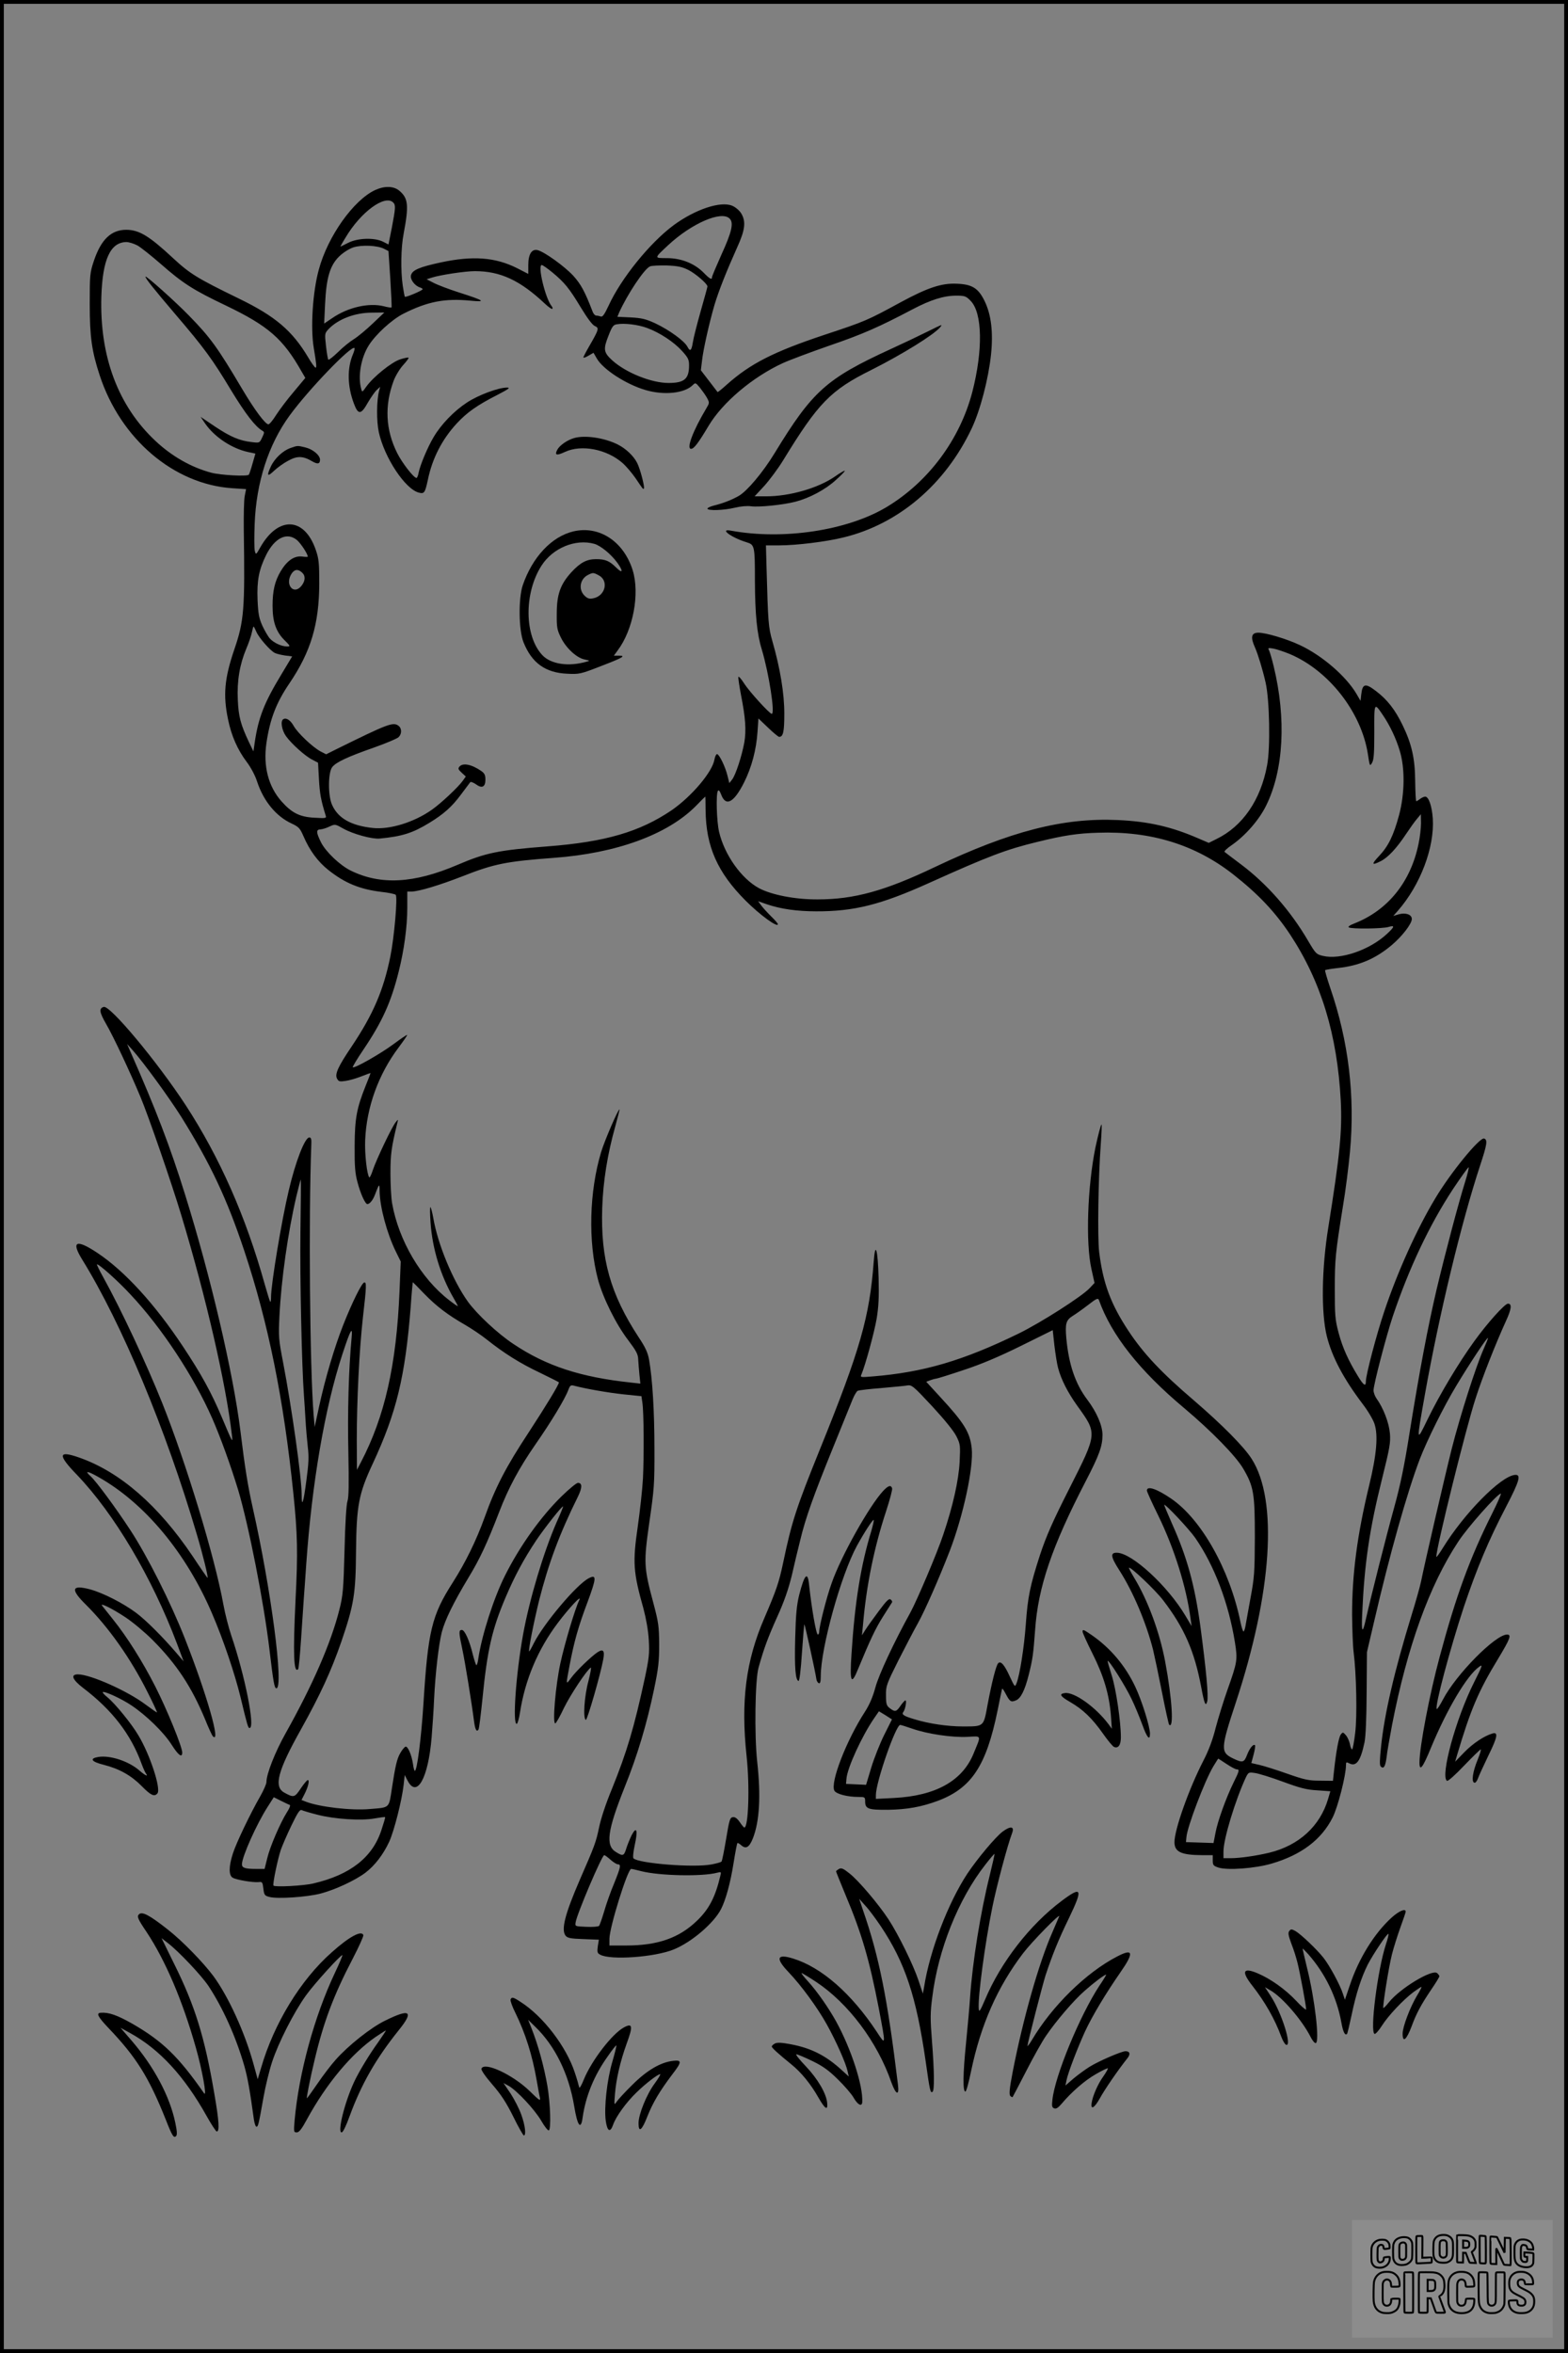 <?xml version="1.0" encoding="UTF-8"?>
<svg xmlns="http://www.w3.org/2000/svg" version="1.0" width="1024pt" height="1536pt" viewBox="0 0 1024 1536" preserveAspectRatio="xMidYMid meet">
  <rect x="0" y="0" width="1024" height="1536" fill="#808080" stroke="none"/>
  <g transform="translate(0.00 0.00) scale(1)">
    <g transform="translate(0,1536) scale(0.1,-0.1)" fill="#000000" stroke="none">
      <path d="M2451 14120 c-141 -65 -310 -301 -369 -520 -40 -145 -55 -380 -33 -511 17 -102 20 -129 12 -129 -5 0 -27 30 -49 68 -104 174 -215 268 -452 383 -271 132 -319 161 -430 264 -157 146 -221 184 -305 185 -99 0 -165 -63 -212 -203 -26 -78 -27 -91 -27 -282 0 -212 13 -307 65 -465 136 -415 483 -711 865 -737 l91 -6 -9 -46 c-5 -25 -7 -125 -6 -221 8 -517 2 -594 -62 -780 -64 -188 -74 -297 -41 -455 22 -108 62 -199 123 -280 26 -34 55 -89 67 -127 42 -128 125 -228 226 -274 46 -22 54 -30 77 -83 40 -93 94 -166 162 -220 107 -85 205 -126 346 -143 47 -5 89 -14 94 -19 14 -13 -10 -282 -35 -404 -45 -220 -112 -376 -251 -584 -90 -133 -113 -183 -97 -212 10 -19 17 -21 56 -15 24 3 71 17 104 30 32 13 59 22 59 21 0 -2 -14 -38 -31 -80 -60 -150 -72 -215 -73 -395 -1 -132 3 -179 18 -235 20 -77 51 -145 65 -145 16 0 37 27 50 62 28 74 30 75 30 21 2 -103 48 -275 106 -393 l32 -65 -8 -195 c-20 -479 -96 -817 -252 -1115 l-26 -50 -1 195 c0 259 16 585 40 800 24 207 24 233 8 228 -17 -6 -78 -129 -137 -278 -57 -145 -118 -350 -158 -535 l-28 -130 -7 80 c-25 311 -33 1292 -15 1765 2 34 -2 45 -13 45 -29 0 -90 -157 -134 -345 -47 -196 -116 -613 -116 -697 0 -20 -2 -34 -5 -31 -3 2 -19 54 -36 114 -124 444 -294 828 -516 1169 -187 286 -496 656 -536 642 -32 -10 -28 -35 17 -113 46 -79 156 -313 223 -474 53 -126 204 -564 267 -773 162 -536 291 -1097 330 -1432 7 -58 7 -59 -64 110 -70 166 -135 284 -255 465 -183 276 -379 491 -557 610 -139 93 -176 79 -102 -41 260 -420 546 -1107 749 -1794 40 -134 77 -285 70 -285 -1 0 -46 64 -98 143 -224 332 -474 549 -739 642 -139 49 -143 19 -15 -113 243 -254 489 -668 653 -1102 l43 -115 -47 55 c-89 104 -197 212 -262 261 -84 63 -217 131 -302 154 -121 32 -130 1 -27 -100 148 -147 293 -352 402 -570 36 -71 64 -131 62 -133 -1 -2 -34 21 -73 50 -119 90 -362 198 -443 198 -50 0 -37 -34 33 -88 190 -144 313 -303 383 -497 10 -27 23 -56 28 -62 18 -24 -5 -13 -41 18 -70 62 -192 102 -269 90 -61 -10 -47 -31 33 -51 103 -26 181 -70 249 -139 60 -61 83 -72 103 -48 25 29 -49 255 -125 380 -44 75 -151 206 -201 247 -20 16 -34 32 -31 34 9 9 123 -43 188 -87 97 -65 210 -175 261 -255 45 -71 70 -89 70 -52 0 37 -100 282 -176 431 -84 165 -186 326 -277 439 -33 41 -64 81 -70 88 -18 23 66 -18 153 -76 47 -31 126 -97 177 -148 157 -158 254 -305 343 -519 22 -55 45 -104 50 -109 55 -56 -39 273 -183 639 -93 236 -244 536 -356 707 -95 145 -224 320 -260 352 -41 37 -20 35 52 -6 302 -170 573 -495 742 -891 72 -167 147 -388 185 -543 46 -191 50 -204 60 -204 38 0 -30 341 -120 605 -17 50 -40 140 -51 200 -56 310 -243 924 -399 1315 -103 257 -268 610 -385 821 -25 45 -44 84 -42 85 8 8 138 -108 220 -197 203 -216 412 -533 533 -808 54 -123 121 -309 169 -466 69 -231 168 -733 205 -1045 25 -211 32 -251 45 -251 50 2 -35 650 -155 1181 -31 139 -50 254 -80 500 -48 383 -195 1010 -361 1541 -97 312 -191 557 -353 924 l-26 60 36 -40 c71 -80 236 -306 318 -436 192 -308 299 -537 411 -873 157 -472 257 -964 321 -1586 27 -264 30 -384 14 -695 -17 -354 -12 -481 17 -451 4 3 12 91 19 194 7 103 15 223 18 267 3 44 11 145 16 225 37 527 121 1020 236 1370 54 164 68 189 60 105 -19 -201 -27 -490 -21 -745 4 -209 3 -294 -6 -320 -7 -21 -15 -146 -19 -320 -7 -260 -10 -294 -34 -389 -55 -218 -175 -492 -351 -806 -68 -121 -125 -265 -125 -318 0 -12 -18 -53 -40 -92 -65 -113 -157 -305 -179 -374 -27 -83 -28 -142 -2 -158 22 -14 133 -33 171 -29 23 3 25 -1 30 -43 5 -41 8 -46 40 -54 52 -14 244 -1 333 22 95 25 225 85 293 136 62 47 117 119 156 203 32 70 83 271 94 371 l7 64 18 -35 c61 -120 136 13 158 283 5 63 13 175 16 249 8 166 30 355 50 435 21 80 75 191 173 354 76 125 122 224 202 431 60 157 131 288 234 437 106 152 197 303 218 361 11 29 16 32 38 26 82 -21 220 -45 322 -56 l117 -12 6 -41 c10 -64 11 -348 4 -495 -4 -74 -20 -216 -34 -315 -34 -234 -30 -297 37 -535 18 -68 31 -141 35 -205 5 -89 2 -118 -26 -250 -70 -323 -116 -479 -216 -726 -38 -91 -72 -194 -83 -250 -20 -95 -28 -117 -125 -339 -97 -224 -123 -325 -94 -365 13 -16 30 -20 116 -23 l102 -4 -7 -43 c-5 -38 -3 -45 16 -55 68 -37 356 -16 479 34 117 47 263 172 310 264 31 61 61 170 82 302 11 69 22 127 25 129 2 2 13 -4 23 -13 32 -29 54 -16 78 44 43 110 53 275 28 500 -19 175 -14 534 9 615 36 128 61 195 122 331 45 99 73 180 95 270 16 71 41 175 55 230 34 143 87 291 213 601 60 147 118 290 129 318 11 27 26 52 33 56 8 4 77 12 154 18 77 7 154 14 170 17 29 5 39 -3 163 -136 84 -91 141 -162 158 -196 26 -52 26 -60 21 -167 -6 -119 -44 -290 -107 -475 -39 -118 -171 -428 -214 -507 -106 -192 -207 -407 -229 -490 -17 -62 -38 -112 -69 -160 -121 -187 -227 -461 -199 -514 12 -22 85 -41 156 -41 43 0 45 -1 45 -29 0 -49 20 -56 149 -55 126 2 219 19 327 59 219 83 315 228 389 590 14 72 28 135 29 140 2 6 12 -9 24 -32 27 -51 34 -56 66 -43 32 12 59 66 84 166 26 103 30 133 42 294 19 279 110 546 330 970 89 172 110 229 110 304 0 60 -38 148 -99 229 -78 103 -121 229 -137 399 -9 99 -2 121 43 149 21 13 66 45 101 72 54 42 63 45 69 30 81 -228 265 -461 558 -706 178 -150 334 -310 383 -392 70 -119 77 -163 77 -450 -1 -230 -3 -262 -29 -400 -15 -82 -30 -165 -33 -183 -3 -17 -9 -32 -12 -32 -4 0 -13 28 -20 62 -70 342 -255 670 -452 805 -95 65 -159 86 -159 53 0 -7 33 -80 74 -163 105 -215 184 -467 211 -672 l7 -50 -41 69 c-115 193 -345 405 -444 410 -48 2 -45 -24 14 -116 89 -139 173 -337 219 -516 10 -42 37 -169 59 -281 22 -112 43 -206 46 -209 32 -33 20 169 -26 413 -36 191 -113 400 -204 549 -19 32 -34 60 -32 62 9 9 171 -144 223 -212 138 -180 205 -333 249 -569 20 -107 29 -129 39 -91 9 35 -7 207 -45 491 -37 270 -87 451 -185 669 -29 66 -52 121 -51 123 7 7 162 -158 202 -215 125 -180 219 -427 260 -684 18 -113 16 -126 -50 -312 -25 -71 -59 -181 -76 -245 -19 -77 -46 -149 -80 -214 -95 -185 -189 -450 -189 -532 0 -64 44 -84 178 -85 l72 0 0 -34 c0 -31 4 -36 37 -47 58 -19 240 -6 348 26 194 57 325 156 398 301 34 67 87 275 87 340 0 22 2 23 20 14 47 -25 75 13 101 136 8 37 13 158 14 324 l2 265 48 205 c99 428 214 837 297 1055 46 120 157 345 239 480 84 140 201 317 206 311 2 -2 -11 -34 -28 -72 -50 -112 -153 -434 -208 -650 -50 -200 -178 -754 -201 -869 -7 -33 -34 -130 -61 -216 -113 -368 -178 -647 -200 -862 -9 -85 -10 -120 -2 -128 19 -19 30 -1 38 58 3 32 20 128 36 213 99 509 244 912 432 1196 60 93 257 314 278 314 5 0 -20 -57 -55 -127 -147 -293 -237 -539 -344 -938 -66 -244 -132 -589 -132 -690 0 -62 21 -36 75 96 104 251 235 472 314 528 26 19 24 12 -33 -102 -118 -234 -222 -614 -176 -642 6 -4 56 41 111 99 56 58 105 106 109 106 4 0 -5 -30 -20 -67 -32 -77 -42 -144 -22 -150 7 -3 17 9 24 28 6 18 38 86 69 151 59 120 65 154 25 142 -54 -16 -126 -64 -182 -121 l-61 -63 14 48 c87 292 138 413 266 623 79 131 90 159 59 159 -76 0 -332 -259 -418 -423 -20 -38 -38 -66 -41 -63 -15 14 87 394 177 667 85 252 161 434 276 654 89 171 100 212 56 207 -93 -10 -330 -251 -469 -476 -23 -38 -43 -65 -43 -58 0 60 194 842 256 1032 44 138 132 360 199 507 36 78 40 113 13 113 -21 0 -134 -126 -220 -245 -102 -141 -224 -344 -305 -510 -74 -153 -74 -155 -17 165 93 521 238 1122 360 1492 46 139 50 168 26 176 -29 9 -219 -223 -319 -391 -120 -199 -248 -483 -333 -738 -50 -148 -120 -414 -120 -456 0 -37 -15 -27 -52 34 -63 103 -100 185 -126 282 -23 87 -25 113 -25 286 0 196 4 234 53 540 17 99 37 259 46 355 34 366 -9 723 -128 1069 -21 62 -37 116 -34 118 3 3 40 9 83 14 139 15 245 60 351 149 69 58 132 140 132 171 0 29 -39 43 -84 31 l-37 -11 30 34 c147 168 240 414 228 602 -6 83 -27 143 -50 143 -7 0 -22 -7 -33 -15 -10 -8 -22 -15 -25 -15 -3 0 -6 57 -7 128 -1 150 -22 244 -82 368 -49 101 -99 166 -174 223 -69 53 -88 49 -96 -20 l-5 -44 -26 45 c-69 117 -225 251 -370 319 -87 41 -222 81 -271 81 -46 0 -53 -29 -22 -97 19 -43 50 -144 69 -228 26 -111 32 -427 10 -540 -42 -228 -160 -399 -331 -482 l-50 -25 -70 30 c-173 75 -323 110 -524 119 -357 16 -700 -72 -1195 -307 -327 -156 -528 -211 -765 -211 -145 -1 -300 29 -383 73 -115 62 -226 218 -261 368 -16 68 -21 246 -8 267 5 9 12 1 21 -22 30 -83 83 -56 150 77 50 100 80 213 88 331 l6 87 63 -60 c34 -33 67 -60 72 -60 27 0 34 33 34 152 0 132 -27 296 -78 473 -26 92 -28 118 -38 478 l-4 147 88 0 c110 0 308 24 419 52 359 87 664 346 837 712 56 119 109 322 126 482 15 146 1 261 -42 349 -41 84 -81 109 -180 113 -100 5 -191 -25 -370 -122 -215 -117 -228 -123 -497 -212 -333 -111 -483 -188 -636 -324 -32 -29 -59 -51 -61 -49 -2 2 -27 35 -56 73 l-53 69 7 58 c7 71 48 253 82 369 28 93 78 219 148 375 52 114 59 169 26 223 -12 19 -37 40 -58 49 -76 32 -241 -23 -383 -127 -156 -116 -342 -346 -424 -524 -27 -58 -40 -76 -51 -72 -9 3 -22 6 -30 6 -8 0 -19 12 -24 26 -50 131 -77 180 -127 235 -58 62 -186 154 -231 166 -39 10 -62 -25 -62 -97 l0 -58 -74 38 c-142 71 -288 82 -498 37 -139 -30 -186 -50 -194 -84 -7 -26 24 -68 58 -79 10 -3 18 -8 18 -12 0 -8 -111 -55 -116 -49 -2 2 -8 34 -14 73 -14 99 -12 246 6 339 35 185 30 231 -28 280 -37 31 -95 33 -157 5z m117 -82 c17 -17 15 -37 -9 -164 l-22 -110 -35 18 c-56 28 -165 25 -228 -7 -27 -14 -50 -25 -51 -25 -1 0 13 26 33 58 99 168 258 284 312 230z m2197 -105 c28 -27 14 -88 -54 -236 -33 -74 -61 -140 -61 -146 0 -20 -15 -12 -54 28 -60 61 -145 95 -238 96 -88 0 -88 -3 6 85 153 142 348 227 401 173z m-3868 -175 c23 -13 92 -68 154 -122 144 -126 209 -168 425 -271 277 -133 373 -217 494 -431 l24 -41 -75 -90 c-42 -49 -93 -117 -115 -151 -21 -34 -44 -62 -51 -62 -20 0 -90 93 -174 235 -157 265 -206 333 -343 473 -88 91 -286 268 -286 256 0 -12 47 -71 194 -244 191 -223 244 -296 366 -499 94 -154 158 -237 204 -263 14 -8 13 -13 -2 -44 -17 -36 -17 -36 -67 -30 -81 9 -139 34 -240 101 l-95 64 30 -44 c61 -88 174 -163 281 -186 l47 -10 -19 -66 c-10 -36 -21 -68 -24 -72 -13 -12 -183 -3 -244 13 -132 35 -258 107 -365 207 -245 229 -366 553 -354 944 8 243 59 353 163 355 17 0 49 -10 72 -22z m1611 -22 l29 -15 12 -182 c6 -100 10 -183 8 -186 -3 -2 -26 1 -51 8 -98 24 -234 -7 -337 -78 l-52 -35 6 128 c8 171 32 252 93 311 26 25 63 48 91 58 56 18 158 13 201 -9z m1099 -154 c82 -68 111 -105 186 -229 42 -69 75 -114 91 -121 30 -13 28 -21 -36 -132 -21 -36 -38 -69 -38 -73 0 -5 15 0 33 11 l33 19 22 -38 c41 -71 191 -168 317 -205 122 -36 256 -22 310 33 16 16 19 15 46 -18 15 -19 36 -48 46 -66 17 -32 17 -33 -5 -70 -87 -146 -131 -263 -99 -263 19 0 47 37 115 151 91 152 286 317 483 408 46 21 185 73 309 116 213 73 322 121 540 236 118 62 204 89 284 89 57 0 65 -3 95 -34 77 -79 81 -322 11 -594 -81 -311 -287 -588 -560 -752 -255 -153 -674 -217 -1017 -154 -79 15 4 -46 103 -76 52 -16 54 -23 54 -250 1 -219 13 -347 45 -450 46 -153 88 -420 65 -420 -14 0 -147 146 -180 198 -19 30 -36 49 -38 43 -2 -6 6 -58 17 -117 30 -152 35 -231 22 -310 -16 -87 -56 -212 -80 -243 l-18 -23 -12 48 c-14 58 -52 136 -67 141 -6 2 -14 -13 -18 -34 -13 -82 -150 -243 -281 -333 -207 -140 -431 -206 -808 -235 -323 -25 -403 -41 -590 -121 -283 -121 -500 -133 -695 -38 -72 35 -165 124 -196 186 -32 65 -33 83 -2 84 13 1 39 9 59 19 35 16 36 16 89 -14 64 -36 189 -70 238 -65 146 14 215 36 323 102 95 58 148 105 208 186 29 39 56 75 60 80 4 4 20 -2 36 -13 40 -30 63 -19 63 29 0 31 -6 42 -27 57 -64 44 -121 55 -143 28 -10 -12 -7 -19 15 -39 l27 -25 -20 -28 c-30 -42 -140 -145 -199 -187 -116 -83 -277 -133 -388 -121 -141 15 -227 63 -266 150 -28 60 -27 213 1 248 26 32 98 66 275 128 76 27 147 57 157 66 22 20 23 56 3 73 -36 30 -66 18 -413 -153 l-62 -31 -37 19 c-52 28 -149 120 -175 166 -21 38 -49 56 -68 44 -20 -12 -10 -72 18 -111 37 -51 126 -131 173 -154 l36 -19 6 -108 c5 -93 13 -137 44 -237 6 -18 1 -18 -74 -14 -95 5 -147 31 -213 105 -88 98 -122 232 -100 383 23 156 64 263 150 389 140 207 194 387 195 651 0 136 -3 163 -23 221 -74 214 -244 222 -361 18 -29 -52 -30 -52 -37 -25 -4 15 -4 94 -1 174 10 272 90 520 228 709 123 169 404 461 424 441 3 -3 -2 -22 -11 -43 -38 -91 -35 -208 7 -319 28 -76 47 -74 92 7 20 34 46 71 58 82 l22 20 -7 -25 c-17 -64 -18 -198 -2 -272 37 -167 173 -372 262 -394 35 -9 40 0 58 83 29 141 93 265 189 369 67 72 133 119 265 186 75 39 87 48 63 48 -56 0 -188 -49 -262 -98 -84 -55 -168 -142 -217 -225 -39 -65 -88 -182 -98 -232 -3 -19 -10 -35 -14 -35 -18 0 -94 98 -126 162 -76 152 -84 310 -23 473 12 32 40 78 62 102 22 24 38 46 35 48 -3 3 -27 -2 -55 -11 -56 -18 -175 -114 -221 -178 -26 -37 -27 -38 -33 -15 -23 81 -2 203 49 284 45 72 152 170 228 208 157 79 271 101 439 84 103 -10 88 1 -75 53 -69 22 -145 51 -169 64 l-45 23 35 11 c52 17 217 42 280 42 166 0 294 -59 456 -211 24 -23 47 -39 50 -35 3 3 1 11 -5 18 -41 51 -93 268 -64 268 6 0 37 -22 69 -48z m890 15 c48 -25 123 -90 123 -107 0 -4 -20 -77 -44 -161 -24 -85 -47 -175 -51 -202 -9 -57 -18 -65 -36 -30 -20 38 -119 109 -207 151 -65 30 -91 36 -164 40 l-86 4 11 27 c53 118 164 286 202 302 11 5 61 7 110 6 73 -3 100 -9 142 -30z m-2063 -349 c-42 -40 -97 -86 -123 -102 -25 -15 -72 -53 -103 -84 -32 -31 -60 -53 -64 -50 -3 4 -10 44 -15 89 -9 82 -9 83 18 112 62 64 171 106 281 106 l82 1 -76 -72z m1792 -29 c84 -31 176 -92 229 -151 39 -43 45 -56 45 -93 0 -89 -31 -115 -134 -115 -111 0 -277 66 -367 147 -58 53 -61 73 -23 167 21 54 30 66 52 69 49 9 139 -2 198 -24z m-2286 -1385 c25 -22 70 -90 70 -108 0 -2 -17 -2 -37 1 -51 6 -98 -26 -140 -96 -38 -64 -53 -127 -53 -225 0 -104 22 -168 75 -222 42 -42 43 -44 19 -44 -35 0 -85 23 -111 51 -12 13 -34 51 -49 83 -22 49 -28 77 -32 170 -5 127 9 198 57 295 57 112 136 149 201 95z m32 -211 c24 -21 23 -54 -3 -87 -51 -64 -111 8 -65 79 19 29 42 32 68 8z m-298 -387 c16 -38 88 -121 120 -138 11 -6 41 -13 67 -17 l47 -6 -69 -115 c-113 -186 -152 -284 -176 -450 l-8 -55 -29 60 c-55 117 -68 166 -73 276 -6 124 12 231 56 336 16 37 32 85 36 106 4 20 9 37 11 37 2 0 10 -15 18 -34z m6748 -145 c255 -107 468 -379 511 -653 12 -80 13 -82 27 -58 12 19 15 64 15 202 -1 195 -1 194 56 110 46 -68 85 -150 110 -232 35 -115 33 -280 -4 -420 -37 -136 -70 -203 -130 -267 -53 -56 -50 -65 11 -34 47 24 103 84 164 176 26 39 58 84 72 100 l25 30 1 -58 c0 -32 -7 -93 -16 -135 -51 -249 -200 -434 -419 -520 -31 -12 -44 -22 -36 -26 18 -11 220 -9 259 3 43 13 40 1 -11 -46 -113 -105 -304 -170 -417 -143 -44 10 -48 15 -97 98 -115 197 -270 373 -438 499 -55 41 -103 78 -108 82 -4 4 17 24 48 45 89 62 178 164 224 258 114 231 132 566 49 908 -11 47 -25 93 -30 104 -9 17 -7 18 28 12 22 -4 69 -20 106 -35z m-3814 -1019 c2 -238 78 -408 262 -592 93 -93 210 -178 210 -153 0 5 -21 29 -46 53 -25 25 -54 57 -64 71 l-19 26 57 -20 c91 -31 198 -46 322 -46 247 -1 422 43 735 184 395 178 507 220 709 269 175 43 262 56 396 60 346 12 637 -78 885 -273 163 -128 273 -245 370 -391 203 -308 308 -654 331 -1085 10 -197 -6 -356 -81 -825 -44 -270 -48 -560 -10 -713 34 -135 109 -277 234 -442 34 -44 68 -102 77 -129 25 -75 15 -199 -35 -405 -78 -322 -111 -577 -111 -841 1 -96 5 -206 10 -245 18 -139 24 -419 10 -529 -7 -59 -16 -106 -20 -106 -4 0 -11 15 -14 34 -4 19 -15 45 -26 58 -19 22 -21 22 -34 5 -13 -17 -30 -108 -44 -237 l-7 -65 -85 1 c-74 0 -101 6 -215 46 -71 25 -153 51 -181 57 l-52 12 15 56 c8 30 12 58 9 60 -11 11 -35 -19 -52 -63 -19 -50 -29 -53 -91 -23 -83 40 -82 63 17 363 238 721 277 1323 104 1593 -50 79 -195 225 -379 383 -212 181 -327 304 -424 450 -118 178 -168 315 -193 519 -11 99 -6 475 11 706 5 66 7 122 5 124 -4 4 -22 -66 -40 -149 -52 -255 -65 -623 -26 -795 l20 -90 -32 -34 c-50 -54 -320 -226 -463 -296 -365 -178 -622 -253 -952 -280 -80 -7 -84 -6 -76 11 26 61 85 277 100 365 13 79 16 141 13 264 -5 190 -22 248 -32 109 -27 -360 -88 -575 -351 -1224 -155 -383 -184 -472 -240 -739 -28 -133 -45 -181 -123 -363 -121 -279 -155 -542 -116 -904 21 -196 12 -464 -15 -464 -3 0 -17 16 -30 36 -17 24 -31 34 -45 32 -19 -3 -23 -17 -44 -143 -13 -77 -26 -143 -30 -147 -5 -5 -35 -13 -67 -19 -116 -22 -475 7 -508 40 -5 5 -1 43 8 85 22 98 13 129 -20 66 -12 -25 -28 -64 -35 -87 -15 -49 -22 -51 -67 -23 -70 42 -57 139 57 425 83 206 144 410 192 640 28 135 33 180 33 290 -1 117 -4 143 -37 267 -64 238 -65 266 -27 533 31 213 34 248 33 480 0 241 -13 455 -35 579 -8 45 -24 81 -67 145 -186 284 -250 513 -239 846 6 175 34 350 86 535 16 58 28 106 27 108 -7 6 -97 -202 -120 -278 -78 -259 -86 -585 -21 -831 33 -122 117 -292 198 -398 52 -69 64 -91 65 -125 1 -23 5 -67 8 -100 l6 -58 -63 7 c-327 35 -551 108 -765 251 -102 67 -240 196 -299 278 -98 138 -195 371 -225 544 -7 39 -16 72 -19 72 -4 0 -3 -46 1 -102 12 -170 65 -344 150 -491 15 -26 28 -50 28 -53 0 -3 -26 15 -57 39 -183 141 -329 389 -372 631 -6 33 -11 121 -11 195 0 128 6 170 45 331 6 25 6 25 -10 5 -24 -27 -128 -247 -150 -313 -9 -29 -20 -51 -23 -48 -15 16 -31 152 -27 244 9 215 87 430 219 605 32 43 57 79 55 81 -2 2 -42 -25 -89 -60 -83 -62 -257 -161 -266 -151 -3 2 28 54 68 113 125 185 182 312 232 512 35 139 56 293 56 416 l0 106 27 0 c46 0 183 41 334 100 206 81 285 97 596 120 409 30 743 152 928 339 33 34 60 61 61 61 1 0 2 -40 2 -88z m4961 -2424 c-43 -137 -130 -465 -188 -709 -57 -245 -109 -518 -176 -934 -34 -216 -60 -340 -100 -485 -49 -176 -154 -590 -185 -730 -22 -99 -30 -88 -24 35 14 324 47 551 130 883 50 201 56 235 51 295 -6 69 -42 164 -87 227 -11 15 -20 40 -20 54 0 37 82 351 125 481 106 315 239 597 394 833 52 78 98 142 102 142 3 0 -6 -42 -22 -92z m-7607 -330 c-4 -293 9 -887 23 -1068 2 -30 7 -100 10 -155 3 -55 10 -136 15 -180 8 -63 6 -109 -9 -218 -19 -148 -31 -183 -31 -94 0 111 -64 564 -121 862 -29 150 -31 169 -24 305 11 231 55 544 111 783 14 59 27 107 28 107 2 0 1 -154 -2 -342z m809 -404 c80 -82 152 -137 269 -204 41 -24 104 -66 140 -95 112 -89 217 -155 346 -216 68 -33 124 -61 124 -63 0 -15 -81 -148 -197 -326 -149 -226 -218 -359 -288 -555 -55 -152 -124 -293 -208 -425 -138 -216 -162 -315 -192 -797 -14 -218 -41 -433 -56 -433 -3 0 -9 20 -12 45 -9 60 -34 118 -49 113 -7 -3 -23 -22 -34 -42 -22 -38 -32 -83 -54 -226 -21 -137 -12 -128 -144 -139 -122 -11 -328 13 -419 48 l-28 11 19 37 c25 49 35 93 22 93 -5 0 -26 -25 -46 -55 -40 -60 -46 -61 -109 -26 -68 39 -41 142 110 411 127 228 197 380 264 573 82 240 94 312 96 587 3 301 17 378 109 575 155 333 212 567 248 1023 6 89 13 162 14 162 1 0 35 -34 75 -76z m4139 -484 c20 -76 64 -161 124 -245 133 -185 134 -177 -51 -543 -111 -219 -150 -309 -191 -432 -65 -201 -80 -273 -93 -455 -11 -150 -39 -328 -60 -382 -11 -28 -11 -28 -44 42 -35 77 -59 105 -76 88 -14 -14 -42 -125 -70 -274 -26 -142 -22 -139 -162 -139 -98 0 -222 18 -315 47 -68 20 -86 31 -73 47 13 16 24 76 14 76 -4 0 -19 -16 -32 -35 -27 -40 -36 -42 -70 -16 -21 16 -25 27 -25 83 -1 62 3 73 81 229 46 90 103 200 128 244 45 81 136 287 207 470 89 231 157 547 144 670 -11 104 -48 165 -207 337 l-90 98 26 10 c14 5 31 10 37 10 6 0 87 25 179 56 116 38 232 87 376 158 l208 103 11 -101 c7 -56 17 -121 24 -146z m-1135 -2394 c-28 -56 -66 -152 -85 -214 l-34 -113 -66 3 -65 3 3 34 c5 70 101 279 181 395 l31 45 43 -26 42 -27 -50 -100z m184 39 c98 -34 257 -58 359 -53 95 5 91 15 40 -109 -73 -179 -248 -276 -520 -290 l-118 -6 0 25 c0 84 130 458 159 458 4 0 40 -11 80 -25z m2051 -230 c29 -19 58 -35 66 -35 20 0 18 -10 -20 -86 -49 -100 -104 -252 -118 -328 l-13 -67 -90 3 -90 3 3 32 c5 67 119 367 175 461 17 28 32 52 33 52 1 0 25 -16 54 -35z m366 -115 c114 -42 155 -53 226 -57 l86 -6 -15 -51 c-52 -176 -190 -303 -383 -350 -83 -20 -192 -36 -252 -36 l-48 0 0 44 c0 82 78 337 147 485 16 32 18 33 59 27 23 -3 104 -28 180 -56z m-6484 -152 c6 -2 0 -21 -18 -48 -44 -70 -111 -225 -129 -301 l-17 -69 -58 0 c-70 0 -90 7 -90 30 0 49 96 264 169 377 l39 61 46 -23 c26 -13 51 -25 58 -27z m180 -64 c110 -29 289 -41 377 -24 34 6 64 10 66 8 2 -2 -9 -39 -24 -84 -58 -179 -204 -293 -445 -349 -62 -15 -250 -25 -260 -14 -7 7 27 171 48 234 10 28 40 98 69 158 40 83 55 106 67 101 8 -4 54 -18 102 -30z m1915 -294 c18 -16 40 -30 48 -30 22 0 19 -17 -25 -126 -23 -54 -52 -137 -65 -183 -14 -47 -29 -89 -33 -93 -5 -5 -42 -8 -83 -6 -73 3 -74 3 -70 28 7 53 172 440 187 440 4 0 22 -13 41 -30z m202 -75 c118 -30 396 -36 494 -10 27 7 28 6 21 -21 -32 -136 -73 -216 -151 -291 -117 -114 -258 -163 -464 -163 l-109 0 0 44 c0 74 119 456 142 456 6 0 36 -7 67 -15z"></path>
      <path d="M6050 13192 c-52 -26 -157 -76 -234 -111 -420 -193 -510 -274 -756 -677 -77 -127 -181 -250 -235 -281 -46 -26 -101 -48 -162 -63 -24 -6 -43 -15 -43 -20 0 -15 107 -12 180 6 37 9 82 13 105 9 50 -7 210 9 290 30 92 24 194 78 263 141 35 31 61 58 59 61 -3 2 -31 -14 -62 -36 -110 -77 -297 -131 -452 -131 l-75 0 64 69 c34 38 90 113 123 167 228 373 309 457 575 589 199 100 408 229 450 279 16 21 20 22 -90 -32z"></path>
      <path d="M3748 12500 c-44 -13 -93 -47 -108 -75 -20 -37 -6 -41 50 -15 107 50 272 18 375 -72 25 -22 64 -68 87 -102 50 -74 47 -70 53 -65 7 8 -24 128 -44 167 -24 47 -74 94 -128 121 -89 44 -215 62 -285 41z"></path>
      <path d="M1896 12435 c-49 -17 -103 -68 -127 -120 -29 -62 -23 -70 21 -28 22 21 64 51 93 66 58 32 96 31 155 -4 36 -21 52 -18 52 10 0 29 -46 68 -95 80 -53 13 -51 13 -99 -4z"></path>
      <path d="M3744 11891 c-142 -34 -267 -168 -330 -351 -29 -85 -27 -294 5 -373 54 -135 143 -199 286 -205 77 -4 87 -2 215 48 149 57 171 70 121 70 l-32 0 24 33 c102 135 146 371 99 524 -59 189 -219 294 -388 254z m137 -81 c42 -12 110 -68 150 -123 41 -56 36 -75 -7 -32 -43 43 -71 55 -131 55 -62 0 -104 -23 -162 -86 -71 -78 -95 -144 -95 -269 -1 -90 2 -106 27 -157 34 -69 103 -133 155 -143 36 -8 36 -8 10 -15 -115 -33 -229 -16 -285 42 -119 125 -122 405 -7 585 74 116 222 177 345 143z m28 -205 c69 -35 45 -136 -36 -151 -25 -5 -37 -1 -57 19 -40 41 -28 108 24 134 32 16 35 16 69 -2z"></path>
      <path d="M3668 5593 c-136 -133 -274 -326 -370 -518 -73 -145 -151 -387 -174 -540 -3 -25 -9 -45 -13 -45 -3 0 -13 31 -23 69 -22 92 -53 161 -72 161 -21 0 -20 -17 3 -125 18 -83 61 -348 77 -473 7 -53 17 -71 29 -52 4 6 15 97 26 203 31 315 62 451 151 660 60 141 119 250 200 372 56 83 170 227 175 221 2 -1 -17 -48 -42 -103 -85 -195 -177 -501 -219 -733 -47 -260 -70 -589 -41 -583 5 1 15 35 21 75 33 212 116 410 247 584 73 97 160 190 140 149 -27 -54 -96 -286 -124 -415 -31 -146 -52 -390 -33 -390 5 0 31 45 57 101 43 87 148 246 175 263 5 3 -2 -36 -15 -87 -27 -98 -37 -247 -17 -254 9 -3 96 297 114 397 10 55 -1 68 -37 45 -41 -27 -142 -124 -174 -169 -34 -46 -34 -48 -10 79 30 159 58 258 118 417 59 159 60 183 7 155 -79 -41 -293 -295 -358 -424 -14 -29 -28 -53 -30 -53 -8 0 29 187 64 330 61 241 132 434 255 682 28 58 28 88 -1 88 -9 0 -57 -39 -106 -87z"></path>
      <path d="M5768 5628 c-91 -98 -276 -427 -337 -603 -33 -91 -81 -281 -81 -316 0 -10 -4 -19 -9 -19 -11 0 -40 167 -57 323 -9 93 -30 72 -65 -65 -16 -65 -22 -126 -26 -283 -5 -194 2 -274 22 -278 6 -1 15 72 22 182 7 101 14 185 16 187 3 3 72 -310 79 -360 2 -11 9 -21 16 -24 8 -2 12 10 12 45 0 186 132 661 236 852 49 89 104 174 110 169 2 -3 -5 -34 -15 -69 -69 -225 -108 -462 -130 -803 -13 -189 -2 -213 44 -98 77 186 112 261 162 340 30 48 57 90 59 93 2 4 -2 12 -10 18 -10 8 -27 -8 -78 -77 -36 -48 -75 -103 -87 -122 l-22 -35 7 70 c22 257 73 504 150 738 25 76 43 144 40 152 -8 23 -25 18 -58 -17z"></path>
      <path d="M7070 4708 c0 -7 29 -71 65 -143 73 -145 109 -266 120 -405 l6 -85 -22 30 c-82 110 -223 211 -284 203 -41 -5 -32 -21 36 -60 81 -47 142 -105 213 -206 31 -44 63 -83 72 -86 27 -11 44 13 44 63 0 102 -32 318 -60 405 -16 50 -28 92 -26 94 8 7 116 -165 155 -247 22 -45 54 -123 72 -172 30 -83 49 -105 49 -56 0 46 -53 215 -95 304 -65 139 -162 253 -282 337 -58 40 -63 42 -63 24z"></path>
      <path d="M6547 3403 c-46 -35 -162 -173 -229 -273 -125 -189 -246 -503 -283 -740 l-8 -44 -28 84 c-35 105 -131 300 -196 400 -67 102 -196 254 -256 301 -40 32 -52 37 -68 29 -10 -6 -19 -13 -19 -16 0 -3 28 -72 61 -152 106 -251 157 -426 218 -742 47 -247 47 -246 -14 -152 -165 249 -360 420 -546 477 -106 33 -116 2 -30 -88 84 -88 190 -233 251 -343 60 -108 124 -252 135 -304 l8 -35 -44 40 c-104 96 -201 145 -333 170 -63 12 -90 13 -106 5 -11 -6 -20 -15 -20 -19 0 -9 42 -47 127 -116 66 -53 129 -131 178 -218 43 -75 62 -87 57 -35 -5 61 -62 158 -139 239 -42 44 -70 79 -62 79 7 0 54 -20 104 -44 70 -34 107 -61 167 -120 42 -41 89 -95 103 -120 27 -47 54 -60 56 -28 6 105 -71 345 -171 527 -49 88 -123 195 -185 263 -26 28 -44 52 -40 52 4 0 47 -26 94 -57 211 -140 400 -391 492 -656 30 -83 53 -91 43 -14 -68 560 -122 832 -228 1137 l-25 75 40 -45 c23 -24 68 -85 101 -134 159 -238 232 -459 293 -881 28 -199 31 -209 45 -200 13 8 12 132 -4 335 -11 139 -11 183 2 280 38 312 171 644 347 868 31 40 58 72 60 70 1 -2 -13 -64 -31 -138 -61 -244 -113 -568 -129 -800 -3 -52 -15 -185 -26 -295 -21 -204 -22 -322 -4 -318 6 1 22 61 37 134 63 301 171 547 339 768 58 76 247 269 236 241 -3 -8 -24 -55 -45 -105 -88 -200 -191 -564 -258 -907 -22 -114 -25 -151 -16 -160 6 -6 13 -10 15 -7 2 2 42 79 89 170 47 92 105 195 128 228 65 96 181 232 253 295 61 54 130 106 141 106 2 0 -17 -33 -44 -72 -128 -195 -290 -587 -307 -744 -5 -42 -3 -52 12 -57 12 -5 26 4 48 30 65 77 151 152 223 193 41 24 77 41 79 38 2 -2 -11 -26 -30 -53 -35 -48 -70 -128 -76 -174 -7 -47 19 -31 54 32 31 57 119 185 178 259 23 28 19 48 -11 48 -25 0 -174 -64 -235 -102 -27 -17 -74 -51 -104 -76 l-53 -46 7 35 c11 52 73 213 121 318 48 103 134 246 231 386 90 129 84 158 -20 104 -204 -105 -428 -325 -560 -549 -15 -25 -27 -40 -27 -35 0 17 98 397 118 460 44 133 86 237 153 374 93 193 85 212 -48 112 -207 -155 -397 -400 -499 -642 -33 -77 -40 -87 -42 -63 -8 66 40 427 89 666 27 134 99 404 128 480 18 46 -8 51 -62 11z"></path>
      <path d="M9089 2843 c-113 -102 -216 -268 -274 -443 l-32 -94 -13 39 c-18 57 -86 183 -127 235 -45 57 -150 156 -184 175 -24 13 -29 13 -39 0 -9 -11 -7 -28 13 -82 15 -37 33 -95 41 -128 16 -64 56 -279 56 -302 0 -7 -30 18 -66 57 -72 76 -167 143 -252 179 -95 40 -107 12 -33 -82 83 -106 147 -219 188 -331 10 -27 24 -51 32 -54 41 -14 -28 207 -99 316 l-39 60 36 -21 c78 -45 205 -193 260 -300 13 -27 29 -46 36 -44 26 9 -6 286 -57 490 -17 70 -30 127 -29 127 2 0 18 -16 36 -36 111 -126 187 -281 217 -447 11 -62 24 -87 37 -74 3 3 16 59 30 124 28 135 62 242 105 328 35 68 129 208 135 201 3 -3 -4 -33 -16 -68 -55 -168 -106 -574 -74 -585 6 -2 28 22 48 54 42 66 138 168 206 219 26 19 49 34 52 34 3 0 -10 -26 -29 -57 -45 -75 -94 -204 -94 -248 0 -63 25 -42 59 48 30 82 61 140 125 235 31 45 56 86 56 91 0 5 -7 14 -15 21 -32 27 -241 -99 -314 -190 -18 -23 -35 -40 -37 -38 -6 7 35 267 56 349 11 44 36 123 55 176 19 52 35 99 35 104 0 23 -43 5 -91 -38z"></path>
      <path d="M907 2863 c-14 -13 -6 -32 49 -113 123 -185 236 -448 324 -760 40 -140 73 -322 53 -295 -168 241 -272 341 -468 454 -99 56 -154 76 -207 72 -31 -2 -20 -25 48 -97 184 -192 266 -324 376 -599 43 -110 53 -124 68 -109 8 8 6 34 -5 86 -36 174 -139 367 -287 539 l-71 82 62 -34 c193 -106 355 -282 501 -543 30 -54 60 -99 65 -100 20 -2 16 68 -16 251 -62 363 -125 569 -262 844 l-82 167 40 -31 c73 -56 220 -212 267 -282 94 -143 179 -332 233 -519 22 -78 36 -154 63 -351 4 -27 12 -49 17 -48 11 1 14 13 46 193 12 69 37 172 56 230 41 125 142 324 221 434 55 77 231 270 238 263 2 -2 -20 -55 -50 -118 -133 -282 -234 -650 -262 -961 -6 -74 -6 -78 14 -78 15 0 32 21 67 86 126 231 290 428 448 537 37 25 67 44 67 42 0 -3 -22 -36 -48 -73 -58 -80 -130 -198 -161 -266 -61 -133 -109 -326 -80 -326 9 0 29 42 53 108 76 207 170 372 320 559 101 125 75 144 -90 62 -91 -44 -240 -162 -322 -255 -29 -32 -83 -103 -119 -156 -37 -54 -68 -97 -69 -95 -3 3 22 132 51 252 58 245 124 421 249 660 40 77 71 146 69 153 -12 33 -92 -10 -206 -112 -204 -180 -378 -465 -462 -755 l-22 -74 -27 98 c-57 208 -165 443 -262 575 -66 89 -205 232 -299 305 -122 96 -168 119 -188 98z"></path>
      <path d="M3334 2307 c-2 -7 11 -46 31 -85 66 -135 111 -276 140 -443 8 -46 17 -97 21 -112 5 -25 -3 -20 -66 42 -111 108 -298 195 -316 147 -3 -9 25 -50 71 -103 58 -67 91 -118 137 -210 33 -68 65 -123 69 -123 16 0 9 65 -16 134 -13 38 -45 100 -70 139 l-47 69 34 -18 c54 -31 170 -155 212 -227 21 -37 44 -66 50 -64 16 6 10 177 -9 290 -23 131 -61 268 -104 377 l-22 55 46 -45 c130 -125 220 -309 255 -520 21 -129 44 -158 55 -72 20 139 75 275 165 400 28 41 53 72 55 70 2 -2 -9 -49 -25 -103 -36 -120 -56 -303 -44 -390 10 -69 29 -79 48 -25 18 53 87 148 153 211 59 58 139 119 154 119 5 0 -11 -27 -35 -60 -53 -71 -106 -202 -106 -260 0 -65 22 -48 58 45 35 88 79 163 162 273 64 83 64 96 5 89 -80 -9 -170 -61 -265 -156 -48 -47 -94 -97 -103 -111 -16 -24 -17 -22 -11 50 8 98 34 212 77 331 42 114 38 135 -19 104 -76 -41 -210 -215 -261 -339 -17 -43 -29 -62 -31 -50 -2 10 -14 53 -28 94 -55 169 -206 367 -353 461 -50 33 -59 35 -67 16z"></path>
    </g>
  </g>
  <rect x="0.0" y="0.0" width="1024.0" height="1536.0" fill="none" stroke="black" stroke-width="5"></rect>
  <g transform="translate(882.93 1449.20) scale(0.128)" opacity="1.0">
    <rect x="0" y="0" width="1024.0" height="600.0" fill="white" fill-opacity="0.1"></rect>
    <g transform="translate(0,650) scale(0.1,-0.1)" stroke="none">
      <path fill="none" stroke="#000000" stroke-width="100" d="M4491 5720 c-164 -43 -269 -147 -319 -315 -19 -65 -29 -577 -13 -693 25 -190 116 -310 276 -367 63 -23 284 -32 370 -16 122 22 249 110 294 205 51 104 56 150 56 496 0 341 -4 385 -48 478 -46 100 -156 184 -282 217 -83 21 -241 19 -334 -5z m270 -273 c19 -12 43 -40 54 -62 18 -37 20 -64 23 -320 5 -339 -1 -384 -56 -436 -87 -82 -235 -56 -289 51 -22 43 -23 53 -23 335 0 314 7 370 52 412 34 32 66 42 139 42 53 1 73 -4 100 -22z"></path>
      <path fill="none" stroke="#000000" stroke-width="100" d="M5367 5723 c-4 -3 -7 -311 -7 -683 0 -618 1 -679 17 -691 12 -10 51 -14 152 -14 l136 0 3 248 2 248 67 -3 67 -3 34 -85 c18 -47 58 -152 89 -235 30 -82 63 -158 73 -168 14 -15 40 -19 165 -24 l148 -6 -5 34 c-4 19 -49 143 -102 276 -53 133 -96 246 -96 251 0 6 15 19 33 31 53 33 104 92 134 156 27 57 28 67 27 195 0 115 -4 144 -23 193 -31 80 -76 135 -148 183 -83 56 -166 82 -303 94 -129 11 -453 14 -463 3z m541 -300 c55 -27 77 -73 77 -163 0 -61 -4 -82 -23 -111 -34 -55 -73 -69 -191 -69 l-101 0 0 187 0 186 101 -6 c66 -4 114 -12 137 -24z"></path>
      <path fill="none" stroke="#000000" stroke-width="100" d="M6514 5685 c-4 -9 -5 -320 -2 -690 3 -511 7 -678 16 -687 19 -19 273 -30 291 -13 11 11 13 126 12 675 -1 364 -6 672 -11 685 -11 28 -27 31 -187 40 -99 6 -114 5 -119 -10z"></path>
      <path fill="none" stroke="#000000" stroke-width="100" d="M3355 5683 c-27 -3 -55 -9 -62 -15 -10 -8 -13 -150 -13 -683 0 -592 2 -674 15 -685 12 -10 52 -11 173 -6 362 15 578 29 590 38 8 7 12 46 12 129 0 108 -2 119 -20 129 -11 6 -24 9 -28 7 -4 -3 -103 -8 -221 -12 l-214 -7 5 545 c4 384 2 549 -5 556 -11 11 -120 12 -232 4z"></path>
      <path fill="none" stroke="#000000" stroke-width="100" d="M7067 5654 c-4 -4 -7 -310 -7 -680 0 -625 1 -673 18 -692 15 -18 31 -21 152 -24 l134 -3 -3 400 c-2 277 1 397 8 390 11 -11 153 -311 251 -530 96 -215 128 -281 142 -292 7 -6 82 -14 165 -17 l153 -7 11 28 c14 34 3 1333 -11 1347 -5 5 -70 11 -144 14 l-136 5 -1 -54 c-1 -30 -5 -200 -8 -379 l-6 -325 -73 150 c-40 83 -123 256 -184 385 -61 129 -117 242 -125 252 -11 12 -40 18 -121 22 -59 4 -130 9 -157 12 -28 3 -54 2 -58 -2z"></path>
      <path fill="none" stroke="#000000" stroke-width="100" d="M2507 5614 c-220 -49 -342 -159 -394 -357 -24 -91 -24 -641 0 -740 57 -233 232 -339 510 -310 56 6 127 21 158 33 76 29 187 114 226 174 64 95 67 114 71 505 2 232 -1 371 -8 404 -27 126 -116 235 -228 278 -74 29 -236 35 -335 13z m191 -281 c15 -11 36 -35 47 -54 19 -32 20 -52 20 -349 0 -309 0 -316 -23 -362 -31 -62 -75 -89 -155 -95 -53 -4 -67 -2 -97 19 -19 13 -44 41 -55 63 -19 37 -20 60 -20 350 0 337 2 351 60 405 54 51 169 63 223 23z"></path>
      <path fill="none" stroke="#000000" stroke-width="100" d="M8568 5491 c-133 -43 -219 -134 -262 -280 -13 -45 -16 -107 -16 -343 0 -320 9 -395 60 -506 73 -156 258 -255 506 -269 191 -11 324 47 376 165 19 42 22 70 26 288 4 209 3 242 -11 256 -19 18 -186 38 -347 41 l-105 2 -3 -95 c-1 -52 2 -102 7 -109 6 -10 33 -16 75 -19 l66 -4 0 -105 c0 -98 -1 -105 -26 -130 -23 -23 -31 -25 -99 -21 -64 3 -79 7 -112 34 -21 16 -49 52 -63 80 -25 49 -25 51 -25 324 0 303 6 348 56 402 28 29 32 30 99 26 105 -6 152 -50 167 -158 8 -53 9 -54 48 -62 22 -5 90 -10 150 -11 l110 -2 3 43 c4 52 -30 180 -66 245 -53 99 -179 183 -317 212 -96 20 -226 18 -297 -4z"></path>
      <path fill="none" stroke="#000000" stroke-width="100" d="M1390 5484 c-203 -45 -359 -207 -390 -404 -13 -83 -13 -616 0 -694 20 -123 100 -235 203 -281 98 -45 271 -51 387 -13 211 67 340 238 340 451 0 54 -3 69 -17 74 -24 9 -264 -15 -280 -28 -7 -7 -13 -31 -13 -60 0 -56 -13 -95 -43 -128 -31 -34 -95 -61 -144 -61 -35 0 -48 6 -77 35 -52 52 -58 99 -54 423 3 257 5 280 24 323 42 89 120 132 202 109 53 -14 72 -42 81 -120 11 -90 15 -92 150 -79 62 6 125 15 138 20 25 9 25 10 21 107 -3 82 -9 106 -33 155 -33 68 -97 130 -163 160 -60 27 -235 33 -332 11z"></path>
      <path fill="none" stroke="#000000" stroke-width="100" d="M1600 3845 c-239 -44 -424 -235 -476 -495 -22 -109 -33 -831 -15 -1000 31 -300 174 -492 425 -572 45 -15 100 -21 211 -25 181 -6 263 8 380 66 147 73 214 152 266 311 26 78 32 117 37 219 4 98 2 125 -9 132 -22 14 -393 11 -407 -3 -7 -7 -12 -39 -12 -73 0 -169 -84 -275 -217 -275 -68 0 -110 18 -150 64 -65 73 -68 99 -68 606 0 446 1 456 22 515 78 208 337 201 392 -11 6 -23 13 -75 16 -115 3 -41 10 -78 15 -83 10 -10 289 -10 357 0 63 9 67 18 60 147 -12 210 -62 331 -181 445 -86 82 -165 123 -280 146 -94 19 -261 20 -366 1z"></path>
      <path fill="none" stroke="#000000" stroke-width="100" d="M5376 3840 c-151 -39 -268 -118 -350 -237 -106 -157 -118 -245 -114 -863 4 -463 5 -477 27 -550 33 -106 72 -178 131 -243 123 -135 290 -197 526 -197 326 0 528 127 610 384 34 106 48 339 20 349 -29 12 -386 9 -400 -2 -7 -6 -16 -44 -20 -85 -17 -192 -81 -266 -226 -266 -93 1 -163 55 -197 152 -16 48 -18 92 -18 503 0 437 1 452 22 520 26 81 57 119 121 147 78 35 188 8 237 -56 30 -40 55 -133 55 -206 0 -92 6 -95 157 -92 70 1 161 5 201 8 87 8 88 9 78 158 -12 189 -62 314 -170 422 -76 76 -130 109 -241 144 -102 33 -337 38 -449 10z"></path>
      <path fill="none" stroke="#000000" stroke-width="100" d="M8441 3845 c-204 -45 -357 -196 -406 -402 -24 -99 -17 -331 13 -416 47 -137 141 -225 342 -323 334 -162 396 -203 438 -284 19 -37 23 -57 20 -116 -3 -59 -8 -77 -30 -107 -39 -50 -98 -70 -190 -65 -137 7 -187 57 -188 185 0 95 4 94 -223 86 -106 -3 -198 -10 -204 -16 -17 -13 -17 -107 1 -200 44 -226 196 -375 436 -423 103 -20 339 -15 435 10 199 53 340 189 391 377 21 78 28 222 15 311 -16 115 -56 191 -145 276 -85 81 -145 117 -386 235 -250 122 -298 173 -301 319 -3 109 52 167 164 175 115 8 183 -49 194 -164 3 -32 10 -64 16 -70 10 -14 340 -17 387 -4 24 7 25 9 22 92 -5 150 -54 269 -153 369 -69 70 -189 133 -297 155 -90 18 -265 18 -351 0z"></path>
      <path fill="none" stroke="#000000" stroke-width="100" d="M2710 3833 c-14 -2 -29 -9 -35 -14 -7 -7 -9 -354 -7 -1017 3 -910 5 -1008 20 -1019 20 -16 384 -18 413 -3 19 10 19 32 19 1019 0 923 -1 1010 -16 1022 -13 10 -61 14 -193 16 -97 1 -187 -1 -201 -4z"></path>
      <path fill="none" stroke="#000000" stroke-width="100" d="M3455 3833 c-47 -12 -45 32 -45 -1034 0 -987 0 -1009 19 -1019 12 -6 98 -10 210 -10 159 0 192 3 205 16 14 13 16 61 16 370 l0 355 81 -3 82 -3 88 -245 c49 -135 105 -292 124 -350 20 -58 45 -113 57 -122 18 -16 45 -18 229 -18 184 0 210 2 216 16 7 19 16 -7 -153 448 -74 197 -134 362 -134 366 0 4 23 22 50 40 162 104 228 273 217 560 -8 225 -46 336 -153 450 -104 110 -219 160 -413 179 -101 11 -657 13 -696 4z m721 -409 c64 -48 69 -61 72 -231 4 -176 -7 -223 -59 -267 -43 -36 -89 -46 -216 -46 l-113 0 0 286 0 286 144 -4 c127 -3 148 -5 172 -24z"></path>
      <path fill="none" stroke="#000000" stroke-width="100" d="M6510 3834 c-51 -11 -50 7 -50 -683 1 -672 7 -842 35 -951 45 -175 148 -311 289 -380 117 -58 200 -73 376 -68 124 4 156 9 225 32 108 37 176 79 246 153 61 66 117 169 140 258 9 37 13 248 16 831 4 727 3 782 -13 795 -13 11 -57 14 -204 14 -171 0 -190 -2 -209 -19 -21 -19 -21 -19 -21 -746 0 -782 0 -782 -52 -861 -64 -95 -228 -106 -302 -19 -61 73 -60 64 -66 877 -4 562 -8 745 -17 754 -13 13 -341 23 -393 13z"></path>
    </g>
  </g>
</svg>
